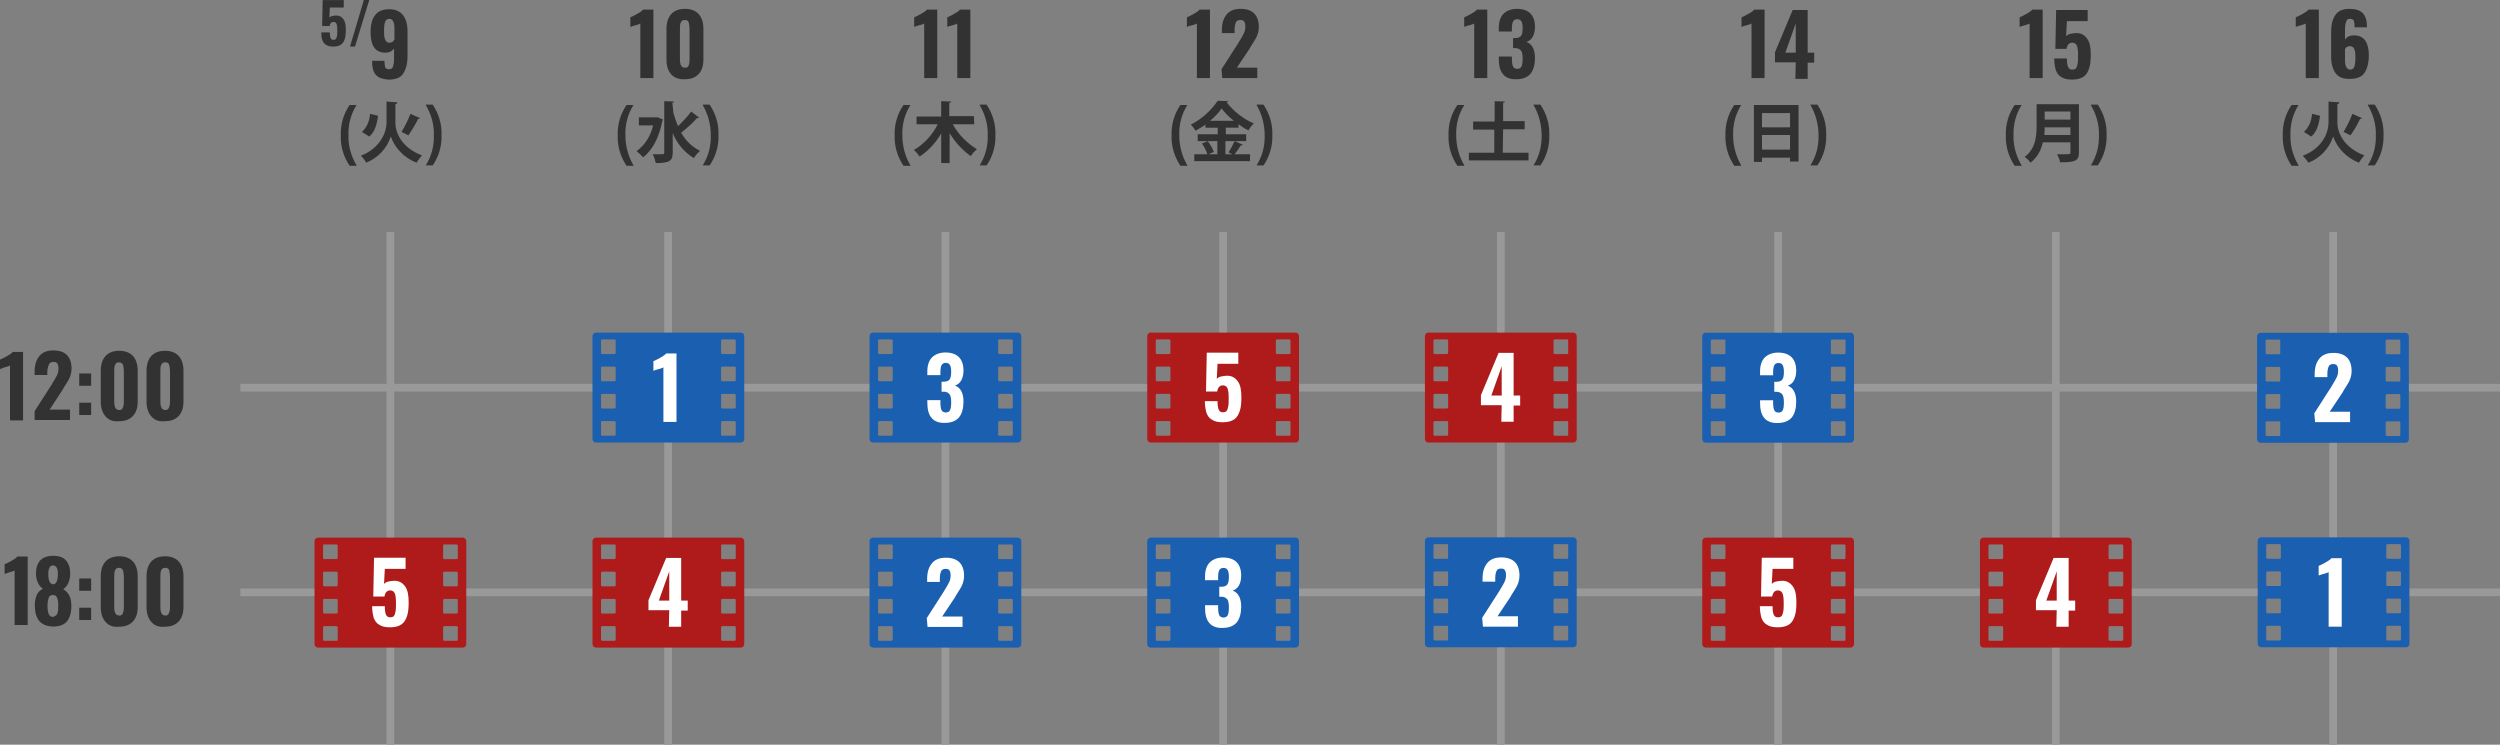 <?xml version="1.0" encoding="UTF-8"?><svg id="_レイヤー_1" xmlns="http://www.w3.org/2000/svg" viewBox="0 0 649.98 193.6"><rect x="0" y="0" width="649.98" height="193.6" fill="#808080" stroke="none"/><defs><style>.cls-1{fill:#fff;}.cls-2{fill:#999;}.cls-3{fill:#323232;}.cls-4{fill:#af1b1b;}.cls-5{fill:#1a5fb0;}</style></defs><rect id="_長方形_28998" class="cls-2" x="100.5" y="60.3" width="2" height="133.3"/><rect id="_長方形_28998-2" class="cls-2" x="172.7" y="60.3" width="2" height="133.3"/><rect id="_長方形_28998-3" class="cls-2" x="244.8" y="60.3" width="2" height="133.3"/><rect id="_長方形_28998-4" class="cls-2" x="317" y="60.3" width="2" height="133.3"/><rect id="_長方形_28998-5" class="cls-2" x="389.2" y="60.3" width="2" height="133.3"/><rect id="_長方形_28998-6" class="cls-2" x="461.3" y="60.3" width="2" height="133.3"/><rect id="_長方形_28998-7" class="cls-2" x="533.5" y="60.3" width="2" height="133.3"/><rect id="_長方形_28998-8" class="cls-2" x="605.6" y="60.3" width="2" height="133.3"/><rect id="_長方形_28999" class="cls-2" x="62.5" y="99.8" width="587.48" height="2"/><rect id="_長方形_28999-2" class="cls-2" x="62.5" y="153" width="587.48" height="2"/><path class="cls-3" d="m94.6,0h1.4l-3.7,12.1h-1.3l3.6-12.1Z"/><path id="_パス_141970" class="cls-3" d="m236.7,43c-1.4-2.4-2.1-5.1-2.1-7.8-.1-2.8.6-5.5,2.1-7.9h-1.8c-1.6,2.3-2.4,5.1-2.3,7.9-.1,2.8.7,5.5,2.3,7.9h1.8v-.1Zm16.5-12.8h-6.4v-3.5c.3,0,.5-.1.5-.3l-2.6-.1v4h-6.4v2h5.5c-1.4,2.8-3.5,5.1-6.2,6.7.6.5,1.1,1.1,1.5,1.7,2.3-1.5,4.2-3.6,5.6-6v7.7h2.2v-7.8c1.4,2.4,3.3,4.4,5.5,6,.4-.7,1-1.3,1.6-1.8-2.6-1.6-4.8-3.8-6.3-6.5h5.6l-.1-2.1Zm1.5-2.9c1.4,2.4,2.2,5.1,2.1,7.8.1,2.8-.6,5.5-2.1,7.9h1.8c1.6-2.3,2.4-5.1,2.3-7.9.1-2.8-.7-5.5-2.3-7.9h-1.8v.1h0Z"/><path id="_パス_141972" class="cls-3" d="m308.7,43c-1.4-2.4-2.1-5.1-2.1-7.8-.1-2.8.6-5.5,2.1-7.9h-1.8c-1.6,2.3-2.4,5.1-2.3,7.9-.1,2.8.7,5.5,2.3,7.9h1.8v-.1Zm15.3-6.3v-1.8h-5.3v-1.7h3.3v-.9c.8.6,1.7,1.2,2.6,1.6.4-.7.8-1.3,1.4-1.8-2.8-1.2-5.2-3.1-7.1-5.5.2,0,.4-.1.4-.3l-2.7-.1c-1.8,2.6-4.2,4.8-7,6.2.5.5.9,1,1.2,1.6.9-.5,1.8-1,2.6-1.6v.8h3.2v1.7h-5.2v1.8h2.6l-1.5.6c.6.9,1.1,1.8,1.4,2.8h-3.4v1.8h14.5v-1.8h-4c.6-.8,1.1-1.5,1.6-2.3.2,0,.4,0,.5-.2l-2.1-.9h3Zm-7.5,3.4h-2.3l1.4-.6c-.4-1-.9-1.9-1.6-2.8h2.5v3.4Zm3.9,0h-1.8v-3.4h2.4c-.5,1-1,2-1.6,2.9l1,.5Zm-5.8-8.7c1.1-.9,2.2-2,3-3.2.9,1.2,2,2.3,3.2,3.2h-6.2Zm12.1-4.1c1.4,2.4,2.1,5.1,2.1,7.8.1,2.8-.6,5.5-2.1,7.9h1.8c1.6-2.3,2.4-5.1,2.3-7.9.1-2.8-.7-5.5-2.3-7.9h-1.8v.1Z"/><path id="_パス_141974" class="cls-3" d="m380.7,43c-1.4-2.4-2.1-5.1-2.1-7.8-.1-2.8.6-5.5,2.1-7.9h-1.8c-1.6,2.3-2.4,5.1-2.3,7.9-.1,2.8.7,5.5,2.3,7.9h1.8v-.1Zm10.1-9.4h5.6v-2.1h-5.6v-4.8c.3,0,.5-.2.5-.3l-2.7-.1v5.3h-5.6v2.1h5.5v6h-6.6v2h15.5v-2h-6.7l.1-6.1h0Zm7.9-6.3c1.4,2.4,2.1,5.1,2.1,7.8.1,2.8-.6,5.5-2.1,7.9h1.8c1.6-2.3,2.4-5.1,2.3-7.9.1-2.8-.7-5.5-2.3-7.9h-1.8v.1Z"/><path id="_パス_141976" class="cls-3" d="m452.7,43c-1.4-2.4-2.1-5.1-2.1-7.8-.1-2.8.6-5.5,2.1-7.9h-1.8c-1.6,2.3-2.4,5.1-2.3,7.9-.1,2.8.7,5.5,2.3,7.9h1.8v-.1Zm3.3-.9h2.1v-1.1h7.3v1h2.2v-14.7h-11.6v14.8Zm9.4-9h-7.3v-3.7h7.3v3.7Zm-7.3,2h7.3v3.8h-7.3v-3.8Zm12.6-7.8c1.4,2.4,2.1,5.1,2.1,7.8.1,2.8-.6,5.5-2.1,7.9h1.8c1.6-2.3,2.4-5.1,2.3-7.9.1-2.8-.7-5.5-2.3-7.9h-1.8v.1Z"/><path id="_パス_141966" class="cls-3" d="m92.7,43c-1.4-2.4-2.2-5.1-2.1-7.8-.1-2.8.6-5.5,2.1-7.9h-1.8c-1.6,2.3-2.4,5.1-2.3,7.9-.1,2.8.7,5.5,2.3,7.9h1.8v-.1Zm7.8-16.6v5.4c0,2.6-1.6,6.7-6.7,8.7.6.5,1,1.1,1.4,1.8,3-1.2,5.4-3.7,6.4-6.8,1.1,3.1,3.6,5.6,6.7,6.8.4-.7.9-1.3,1.4-1.9-5.3-2-6.9-5.9-6.9-8.5v-4.8c.3-.1.5-.2.5-.5l-1.7-.1-1.1-.1Zm6.2,3.2c-.6,1.6-1.4,3.2-2.3,4.7,0,0,1.7.8,1.8.9.9-1.4,1.8-2.8,2.5-4.3.2,0,.4,0,.5-.2l-2.5-1.1Zm-10.7,5.9c1.5-1.2,2-3.3,2.3-5.4l-2.1-.5c-.1,1.8-.8,3.5-2.1,4.7l1.9,1.2Zm14.7-8.2c1.4,2.4,2.2,5.1,2.1,7.8.1,2.8-.6,5.5-2.1,7.9h1.8c1.6-2.3,2.4-5.1,2.3-7.9.1-2.8-.7-5.5-2.3-7.9h-1.8v.1Z"/><path id="_パス_141968" class="cls-3" d="m164.7,43c-1.4-2.4-2.1-5.1-2.1-7.8-.1-2.8.6-5.5,2.1-7.9h-1.8c-1.6,2.3-2.4,5.1-2.3,7.9-.1,2.8.7,5.5,2.3,7.9h1.8v-.1Zm10.1-16.3c.3,0,.4-.1.5-.3l-2.6-.1v13.4c0,.4-.1.4-1.2.4h-1.8c.4.7.6,1.5.8,2.3,3.6,0,4.4-.6,4.4-2.7v-5.1c1.1,2.7,3,5,5.5,6.5.4-.7,1-1.3,1.6-1.9-2.1-1-3.8-2.7-4.9-4.7,1.5-1.2,2.9-2.4,4.1-3.8.2,0,.4,0,.6-.1l-2.1-1.6c-1,1.4-2.2,2.6-3.4,3.8-.5-1.1-.9-2.3-1.2-3.4l-.3-2.7h0Zm-4.1,3.8h-4.6v2.1h3.7c-.6,2.7-2.1,5.1-4.3,6.7.6.5,1.2,1,1.7,1.6,2.4-1.8,4.2-5.2,5-9.5.1-.1.2-.2.2-.3l-1.4-.6h-.3Zm12-3.2c1.4,2.4,2.1,5.1,2.1,7.8.1,2.8-.6,5.5-2.1,7.9h1.8c1.6-2.3,2.4-5.1,2.3-7.9.1-2.8-.7-5.5-2.3-7.9h-1.8v.1Z"/><path id="_パス_141963" class="cls-3" d="m525.6,43c-1.4-2.4-2.2-5.1-2.1-7.8-.1-2.8.6-5.5,2.1-7.9h-1.8c-1.6,2.3-2.4,5.1-2.3,7.9-.1,2.8.7,5.5,2.3,7.9h1.8v-.1Zm3.9-15.9v5.6c0,2.6-.2,5.9-3.1,8.1.6.4,1.1.9,1.5,1.5,1.7-1.3,2.8-3.2,3.2-5.3h7.2v2.6c0,.5-.1.5-1.2.5h-2.3c.4.7.7,1.4.8,2.1,3.8,0,4.9-.3,4.9-2.5v-12.6h-11Zm8.8,4h-6.7v-2.1h6.7v2.1Zm0,2v2h-6.8c.1-.7.1-1.4.1-2h6.7Zm5.3-5.8c1.4,2.4,2.2,5.1,2.1,7.8.1,2.8-.6,5.5-2.1,7.9h1.8c1.6-2.3,2.4-5.1,2.3-7.9.1-2.8-.7-5.5-2.3-7.9h-1.8v.1Z"/><path id="_パス_141966-2" class="cls-3" d="m597.6,43c-1.4-2.4-2.2-5.1-2.1-7.8-.1-2.8.6-5.5,2.1-7.9h-1.8c-1.6,2.3-2.4,5.1-2.3,7.9-.1,2.8.7,5.5,2.3,7.9h1.8v-.1Zm7.8-16.6v5.4c0,2.6-1.5,6.7-6.7,8.7.5.5,1,1.1,1.5,1.8,3-1.2,5.4-3.7,6.4-6.8,1.1,3.1,3.6,5.6,6.7,6.8.4-.7.9-1.3,1.4-1.9-5.3-2-7-5.9-7-8.5v-4.8c.3-.1.5-.2.5-.5l-1.7-.1-1.1-.1Zm6.2,3.2c-.6,1.6-1.4,3.2-2.3,4.7,0,0,1.7.8,1.8.9,1-1.4,1.8-2.8,2.5-4.3.2,0,.4,0,.5-.2l-2.5-1.1Zm-10.7,5.9c1.5-1.2,2-3.3,2.3-5.4l-2.1-.5c-.1,1.8-.8,3.5-2.1,4.7l1.9,1.2Zm14.7-8.2c1.4,2.4,2.2,5.1,2.1,7.8.1,2.8-.6,5.5-2.1,7.9h1.8c1.6-2.3,2.4-5.1,2.3-7.9.1-2.8-.7-5.5-2.3-7.9h-1.8v.1Z"/><g><path class="cls-3" d="m2.6,95c-.1.1-.3.2-.7.3-.3.1-.5.2-.7.2-.6.2-1,.4-1.2.5v-2.5c.5-.2,1.1-.5,1.8-.9.7-.4,1.2-.7,1.5-1.1h2.7v17.8h-3.4v-14.3Z"/><path class="cls-3" d="m9,106.9l4.3-6.7.3-.5c.5-.8.9-1.5,1.2-2.1s.4-1.2.4-1.8-.1-1-.3-1.3-.5-.4-1-.4c-.6,0-1,.2-1.2.7s-.4,1.1-.4,1.9v.8h-3.3v-.9c0-1.7.4-3,1.2-4s2-1.5,3.7-1.5c1.5,0,2.7.4,3.5,1.2s1.2,2,1.2,3.5c0,.9-.2,1.7-.5,2.4-.3.7-.9,1.6-1.6,2.7l-.2.4-3.4,5.2h5.3v2.7h-9.2v-2.3Z"/><path class="cls-3" d="m20.6,97.1h3.1v3.2h-3.1v-3.2Zm0,7.6h3.1v3.2h-3.1v-3.2Z"/><path class="cls-3" d="m27.4,108.2c-.8-.9-1.2-2.2-1.2-3.8v-8c0-1.6.4-2.9,1.2-3.8s2-1.4,3.6-1.4,2.8.5,3.6,1.4,1.2,2.2,1.2,3.8v8c0,1.6-.4,2.8-1.2,3.7s-2,1.4-3.5,1.4c-1.7.2-2.9-.3-3.7-1.3Zm4.8-3.8v-7.8c0-.7-.1-1.2-.2-1.7-.2-.4-.5-.7-1-.7-.6,0-.9.2-1.1.7s-.2,1-.2,1.7v7.8c0,1.5.4,2.2,1.3,2.2.8.1,1.2-.7,1.2-2.2Z"/><path class="cls-3" d="m39.3,108.2c-.8-.9-1.2-2.2-1.2-3.8v-8c0-1.6.4-2.9,1.2-3.8s2-1.4,3.6-1.4,2.8.5,3.6,1.4,1.2,2.2,1.2,3.8v8c0,1.6-.4,2.8-1.2,3.7s-2,1.4-3.5,1.4c-1.7.2-2.9-.3-3.7-1.3Zm4.9-3.8v-7.8c0-.7-.1-1.2-.2-1.7s-.5-.7-1-.7c-.6,0-.9.2-1.1.7-.2.4-.2,1-.2,1.7v7.8c0,1.5.4,2.2,1.3,2.2.7.1,1.2-.7,1.2-2.2Z"/></g><path class="cls-3" d="m3.8,148.3c-.1.1-.3.2-.7.3-.3.1-.5.2-.7.2-.6.2-1,.4-1.2.4v-2.5c.5-.2,1.1-.5,1.8-.9s1.2-.7,1.5-1.1h2.7v17.8h-3.4v-14.2Z"/><path class="cls-3" d="m9.05,157.3c0-1,.2-1.9.5-2.6s.9-1.3,1.6-1.6c-.5-.4-1-.9-1.3-1.6s-.5-1.5-.5-2.4c0-1.5.4-2.6,1.1-3.4.8-.8,1.9-1.2,3.4-1.2s2.6.4,3.3,1.2c.7.8,1.1,1.9,1.1,3.4,0,1-.2,1.8-.5,2.5s-.8,1.2-1.3,1.6c.7.4,1.2.9,1.6,1.7s.5,1.7.5,2.7c0,1.7-.4,3-1.1,3.9s-2,1.4-3.6,1.4c-3.3-.1-4.8-1.9-4.8-5.6Zm5.9,2.1c.2-.5.2-1.3.2-2.1s-.1-1.4-.3-1.9c-.2-.5-.6-.7-1.1-.7-.6,0-1,.3-1.1.8-.2.5-.3,1.2-.3,2.1,0,.8.1,1.5.3,2,.2.5.6.8,1.1.8.6-.2,1-.4,1.2-1Zm.1-10.3c0-.6-.1-1.2-.3-1.5s-.5-.6-.9-.6-.8.2-1,.6-.3.9-.3,1.5c0,1.8.4,2.8,1.3,2.8.8,0,1.2-1,1.2-2.8Z"/><path class="cls-3" d="m27.4,161.63c-.8-.9-1.2-2.2-1.2-3.8v-8c0-1.6.4-2.9,1.2-3.8s2-1.4,3.6-1.4,2.8.5,3.6,1.4,1.2,2.2,1.2,3.8v8c0,1.6-.4,2.8-1.2,3.7s-2,1.4-3.5,1.4c-1.7.2-2.9-.3-3.7-1.3Zm4.8-3.8v-7.8c0-.7-.1-1.2-.2-1.7-.2-.4-.5-.7-1-.7-.6,0-.9.2-1.1.7s-.2,1-.2,1.7v7.8c0,1.5.4,2.2,1.3,2.2.8.1,1.2-.7,1.2-2.2Z"/><path class="cls-3" d="m39.3,161.63c-.8-.9-1.2-2.2-1.2-3.8v-8c0-1.6.4-2.9,1.2-3.8s2-1.4,3.6-1.4,2.8.5,3.6,1.4,1.2,2.2,1.2,3.8v8c0,1.6-.4,2.8-1.2,3.7s-2,1.4-3.5,1.4c-1.7.2-2.9-.3-3.7-1.3Zm4.9-3.8v-7.8c0-.7-.1-1.2-.2-1.7s-.5-.7-1-.7c-.6,0-.9.2-1.1.7-.2.4-.2,1-.2,1.7v7.8c0,1.5.4,2.2,1.3,2.2.7.1,1.2-.7,1.2-2.2Z"/><path class="cls-3" d="m20.6,150.4h3.1v3.2h-3.1v-3.2Zm0,7.6h3.1v3.2h-3.1v-3.2Z"/><path class="cls-3" d="m84.75,11.63c-.47-.27-.74-.67-.94-1.2s-.27-1.2-.27-2.01h2.21c0,.67.07,1.2.2,1.47.13.33.4.47.74.47.27,0,.53-.07.67-.27s.2-.47.27-.8.07-.8.07-1.47c0-.74-.07-1.27-.2-1.6-.13-.33-.4-.53-.8-.53-.53,0-.87.33-1,1.07h-1.94l.13-6.75h5.48v1.94h-3.61l-.13,2.61c.13-.13.4-.33.74-.4s.67-.13,1.07-.13c.8,0,1.4.33,1.87,1s.6,1.6.6,2.74c0,.94-.07,1.74-.27,2.34s-.47,1.14-.94,1.47-1.14.53-2.01.53-1.47-.13-1.94-.47Z"/><path class="cls-3" d="m97.75,19.5c-.7-.8-1-1.9-1-3.4v-.3h3.2c0,.8.1,1.4.2,1.7s.5.5,1,.5c.4,0,.6-.1.8-.3.2-.2.3-.6.4-1.1s.1-1.2.1-2.2v-1.8c-.2.3-.5.6-.9.8s-.9.3-1.4.3c-1.3,0-2.3-.5-2.9-1.4s-.9-2.2-.9-3.9c0-4,1.6-6,4.8-6,1.6,0,2.8.5,3.6,1.5.8,1,1.2,2.4,1.2,4.2v6.5c0,1.9-.4,3.4-1.1,4.5s-2,1.6-3.8,1.6c-1.4-.1-2.6-.4-3.3-1.2Zm4.8-9.2v-2.9c0-.8-.1-1.4-.3-1.8-.2-.4-.5-.7-1-.7s-.9.2-1.1.7-.3,1.3-.3,2.3c0,.8,0,1.4.1,1.8s.2.7.4,1c.2.2.5.4.9.4.6,0,1-.3,1.3-.8Z"/><g><path class="cls-3" d="m166.48,6.1c-.1.1-.4.2-.7.3-.3.1-.5.2-.7.2-.6.2-1,.3-1.2.4v-2.5c.5-.2,1.1-.5,1.8-.9s1.2-.7,1.5-1.1h2.7v17.8h-3.4V6.1h0Z"/><path class="cls-3" d="m174.48,19.3c-.8-.9-1.2-2.2-1.2-3.8V7.5c0-1.6.4-2.9,1.2-3.8s2-1.4,3.6-1.4,2.8.5,3.6,1.4,1.2,2.2,1.2,3.8v8c0,1.6-.4,2.8-1.2,3.7s-2,1.4-3.5,1.4c-1.7.1-2.9-.4-3.7-1.3Zm4.8-3.8v-7.9c0-.7-.1-1.2-.2-1.7s-.5-.7-1-.7c-.6,0-.9.2-1.1.7-.2.4-.2,1-.2,1.7v7.8c0,1.5.4,2.2,1.3,2.2.8.1,1.2-.6,1.2-2.1Z"/></g><g><path class="cls-3" d="m240.28,6.1c-.1.1-.3.2-.7.3-.3.1-.5.2-.7.2-.7.2-1,.3-1.2.4v-2.5c.5-.2,1.1-.5,1.8-.9s1.2-.7,1.5-1.1h2.7v17.8h-3.4V6.1h0Z"/><path class="cls-3" d="m248.88,6.1c-.1.1-.3.2-.7.3-.3.1-.5.2-.7.2-.7.2-1,.3-1.2.4v-2.5c.5-.2,1.1-.5,1.8-.9s1.2-.7,1.5-1.1h2.7v17.8h-3.4V6.1h0Z"/></g><g><path class="cls-3" d="m311.18,6.1c-.1.1-.3.2-.7.3-.3.1-.5.2-.7.2-.7.2-1,.3-1.2.4v-2.5c.5-.2,1.1-.5,1.8-.9s1.2-.7,1.5-1.1h2.7v17.8h-3.4V6.1h0Z"/><path class="cls-3" d="m317.58,18l4.3-6.7.3-.5c.5-.8.9-1.5,1.2-2.1s.4-1.2.4-1.8-.1-1-.3-1.3-.5-.4-1-.4c-.6,0-1,.2-1.2.7s-.3,1.1-.3,1.9v.8h-3.3v-.8c0-1.7.4-3,1.2-4s2-1.5,3.7-1.5c1.5,0,2.7.4,3.5,1.2s1.2,2,1.2,3.5c0,.9-.2,1.7-.5,2.4s-.9,1.6-1.6,2.7l-.2.4-3.4,5.1h5.3v2.7h-9.1l-.2-2.3h0Z"/></g><g><path class="cls-3" d="m383.28,6.1c-.1.1-.3.2-.7.3-.3.1-.5.2-.7.2-.7.2-1,.3-1.2.4v-2.5c.5-.2,1.1-.5,1.8-.9s1.2-.7,1.5-1.1h2.7v17.8h-3.4V6.1h0Z"/><path class="cls-3" d="m390.78,19.3c-.8-.9-1.1-2.3-1.1-4v-.6h3.4v.6c0,.9.1,1.6.3,2s.6.6,1.1.6.9-.2,1.1-.6.3-1.1.3-2-.1-1.7-.4-2.1-.8-.7-1.5-.7h-.6v-2.6h.5c.8,0,1.3-.2,1.6-.6.3-.4.4-1.1.4-2,0-.8-.1-1.3-.3-1.7-.2-.4-.6-.6-1.1-.6s-.9.2-1.1.6c-.2.4-.3,1-.3,1.8v.8h-3.4v-1c0-1.5.4-2.8,1.2-3.6s2-1.3,3.5-1.3,2.7.4,3.5,1.2c.8.8,1.2,2,1.2,3.5,0,1-.2,1.9-.6,2.6s-1,1.1-1.6,1.3c1.5.6,2.2,2,2.2,4.2,0,1.7-.4,3.1-1.1,4s-2,1.5-3.6,1.5c-1.6.1-2.9-.4-3.6-1.3Z"/></g><g><path class="cls-3" d="m455.38,6.1c-.1.1-.3.2-.7.3-.3.1-.5.2-.7.2-.7.2-1,.3-1.2.4v-2.5c.5-.2,1.1-.5,1.8-.9s1.2-.7,1.5-1.1h2.7v17.8h-3.4V6.1h0Z"/><path class="cls-3" d="m466.88,16.2h-5.4v-2.6l4.6-11h3.9v11.1h1.7v2.6h-1.7v4.2h-3.2l.1-4.3h0Zm0-2.6v-7.5l-2.7,7.6h2.7v-.1Z"/></g><g><path class="cls-3" d="m527.68,6.1c-.1.1-.3.2-.7.3-.3.1-.5.2-.7.2-.7.2-1,.3-1.2.4v-2.5c.5-.2,1.1-.5,1.8-.9s1.2-.7,1.5-1.1h2.7v17.8h-3.4V6.1h0Z"/><path class="cls-3" d="m535.88,20c-.7-.4-1.1-1-1.4-1.8-.2-.8-.4-1.8-.4-3h3.3c0,1,.1,1.8.3,2.2.2.5.6.7,1.1.7.4,0,.8-.1,1-.4s.3-.7.4-1.2c.1-.5.1-1.2.1-2.2,0-1.1-.1-1.9-.3-2.4s-.6-.8-1.2-.8c-.8,0-1.3.5-1.5,1.6h-2.9l.2-10.1h8.2v2.9h-5.4l-.2,3.9c.2-.2.6-.5,1.1-.6s1-.2,1.6-.2c1.2,0,2.1.5,2.8,1.5s.9,2.4.9,4.1c0,1.4-.1,2.6-.4,3.5s-.7,1.7-1.4,2.2-1.7.8-3,.8-2.2-.2-2.9-.7Z"/></g><g><path class="cls-3" d="m599.48,6.1c-.1.1-.3.2-.7.3-.3.1-.5.2-.7.2-.7.2-1,.3-1.2.4v-2.5c.5-.2,1.1-.5,1.8-.9s1.2-.7,1.5-1.1h2.7v17.8h-3.4V6.1h0Z"/><path class="cls-3" d="m607.28,19.1c-.8-1.1-1.2-2.5-1.2-4.3v-6.4c0-1.9.3-3.4,1.1-4.5.7-1.1,2-1.6,3.7-1.6,1.6,0,2.7.4,3.4,1.1s1.1,1.9,1.1,3.4v.3h-3.2c0-.8-.1-1.4-.2-1.7s-.5-.5-1-.5c-.4,0-.7.1-.8.3s-.3.6-.4,1.1c-.1.5-.1,1.2-.1,2.2v1.8c.2-.3.5-.6.9-.8s.9-.3,1.5-.3c1.3,0,2.3.5,2.9,1.4.6.9.9,2.2.9,3.7,0,2-.4,3.5-1.1,4.6s-2,1.6-3.7,1.6c-1.8.1-3-.4-3.8-1.4Zm4.8-1.7c.2-.5.3-1.3.3-2.3,0-.7,0-1.3-.1-1.7s-.2-.8-.4-1-.5-.4-.9-.4c-.3,0-.6.1-.8.2s-.4.4-.5.6v2.8c0,1.7.5,2.5,1.4,2.5.4,0,.8-.2,1-.7Z"/></g><path class="cls-5" d="m192.59,86.47h-37.64c-.5,0-.91.41-.91.91v26.77c0,.5.41.91.91.91h37.64c.5,0,.91-.41.91-.91v-26.77c0-.5-.41-.91-.91-.91Zm-32.52,26.52c0,.17-.14.3-.3.3h-3.21c-.17,0-.3-.14-.3-.3v-3.21c0-.17.14-.3.3-.3h3.21c.17,0,.3.14.3.3v3.21Zm0-7.08c0,.17-.14.3-.3.3h-3.21c-.17,0-.3-.14-.3-.3v-3.21c0-.17.14-.3.3-.3h3.21c.17,0,.3.14.3.3v3.21Zm0-7.08c0,.17-.14.3-.3.3h-3.21c-.17,0-.3-.14-.3-.3v-3.21c0-.17.14-.3.3-.3h3.21c.17,0,.3.14.3.3v3.21Zm0-7.08c0,.17-.14.3-.3.3h-3.21c-.17,0-.3-.14-.3-.3v-3.21c0-.17.14-.3.3-.3h3.21c.17,0,.3.14.3.3v3.21Zm31.22,21.24c0,.17-.14.3-.3.3h-3.21c-.17,0-.3-.14-.3-.3v-3.21c0-.17.14-.3.3-.3h3.21c.17,0,.3.14.3.3v3.21Zm0-7.08c0,.17-.14.3-.3.3h-3.21c-.17,0-.3-.14-.3-.3v-3.21c0-.17.14-.3.3-.3h3.21c.17,0,.3.14.3.3v3.21Zm0-7.08c0,.17-.14.3-.3.3h-3.21c-.17,0-.3-.14-.3-.3v-3.21c0-.17.14-.3.3-.3h3.21c.17,0,.3.14.3.3v3.21Zm0-7.08c0,.17-.14.3-.3.3h-3.21c-.17,0-.3-.14-.3-.3v-3.21c0-.17.14-.3.3-.3h3.21c.17,0,.3.14.3.3v3.21Z"/><path class="cls-1" d="m172.48,95.5c-.1.1-.4.2-.7.3-.3.1-.5.2-.7.2-.6.2-1,.3-1.2.4v-2.5c.5-.2,1.1-.5,1.8-.9s1.2-.7,1.5-1.1h2.7v17.8h-3.4v-14.2h0Z"/><path class="cls-4" d="m192.59,139.78h-37.64c-.5,0-.91.41-.91.91v26.77c0,.5.41.91.91.91h37.64c.5,0,.91-.41.91-.91v-26.77c0-.5-.41-.91-.91-.91Zm-32.52,26.52c0,.17-.14.3-.3.3h-3.21c-.17,0-.3-.14-.3-.3v-3.21c0-.17.14-.3.3-.3h3.21c.17,0,.3.14.3.3v3.21Zm0-7.08c0,.17-.14.3-.3.3h-3.21c-.17,0-.3-.14-.3-.3v-3.21c0-.17.14-.3.3-.3h3.21c.17,0,.3.14.3.3v3.21Zm0-7.08c0,.17-.14.3-.3.3h-3.21c-.17,0-.3-.14-.3-.3v-3.21c0-.17.14-.3.3-.3h3.21c.17,0,.3.14.3.3v3.21Zm0-7.08c0,.17-.14.3-.3.3h-3.21c-.17,0-.3-.14-.3-.3v-3.21c0-.17.14-.3.3-.3h3.21c.17,0,.3.14.3.3v3.21Zm31.22,21.24c0,.17-.14.3-.3.3h-3.21c-.17,0-.3-.14-.3-.3v-3.21c0-.17.14-.3.3-.3h3.21c.17,0,.3.14.3.3v3.21Zm0-7.08c0,.17-.14.3-.3.3h-3.21c-.17,0-.3-.14-.3-.3v-3.21c0-.17.14-.3.3-.3h3.21c.17,0,.3.14.3.3v3.21Zm0-7.08c0,.17-.14.3-.3.3h-3.21c-.17,0-.3-.14-.3-.3v-3.21c0-.17.14-.3.3-.3h3.21c.17,0,.3.14.3.3v3.21Zm0-7.08c0,.17-.14.3-.3.3h-3.21c-.17,0-.3-.14-.3-.3v-3.21c0-.17.14-.3.3-.3h3.21c.17,0,.3.14.3.3v3.21Z"/><path class="cls-1" d="m174,158.65h-5.4v-2.6l4.6-11h3.9v11.1h1.7v2.6h-1.7v4.2h-3.2l.1-4.3h0Zm0-2.6v-7.5l-2.7,7.6h2.7v-.1Z"/><path class="cls-4" d="m120.32,139.78h-37.64c-.5,0-.91.41-.91.91v26.77c0,.5.41.91.91.91h37.64c.5,0,.91-.41.91-.91v-26.77c0-.5-.41-.91-.91-.91Zm-32.52,26.52c0,.17-.14.3-.3.3h-3.21c-.17,0-.3-.14-.3-.3v-3.21c0-.17.14-.3.3-.3h3.21c.17,0,.3.14.3.3v3.21Zm0-7.08c0,.17-.14.3-.3.3h-3.21c-.17,0-.3-.14-.3-.3v-3.21c0-.17.14-.3.3-.3h3.21c.17,0,.3.14.3.3v3.21Zm0-7.08c0,.17-.14.3-.3.3h-3.21c-.17,0-.3-.14-.3-.3v-3.21c0-.17.14-.3.3-.3h3.21c.17,0,.3.14.3.3v3.21Zm0-7.08c0,.17-.14.3-.3.3h-3.21c-.17,0-.3-.14-.3-.3v-3.21c0-.17.14-.3.3-.3h3.21c.17,0,.3.14.3.3v3.21Zm31.22,21.24c0,.17-.14.3-.3.3h-3.21c-.17,0-.3-.14-.3-.3v-3.21c0-.17.14-.3.3-.3h3.21c.17,0,.3.14.3.3v3.21Zm0-7.08c0,.17-.14.3-.3.3h-3.21c-.17,0-.3-.14-.3-.3v-3.21c0-.17.14-.3.3-.3h3.21c.17,0,.3.14.3.3v3.21Zm0-7.08c0,.17-.14.3-.3.3h-3.21c-.17,0-.3-.14-.3-.3v-3.21c0-.17.14-.3.3-.3h3.21c.17,0,.3.14.3.3v3.21Zm0-7.08c0,.17-.14.3-.3.3h-3.21c-.17,0-.3-.14-.3-.3v-3.21c0-.17.14-.3.3-.3h3.21c.17,0,.3.14.3.3v3.21Z"/><path class="cls-1" d="m98.55,162.4c-.7-.4-1.1-1-1.4-1.8-.2-.8-.4-1.8-.4-3h3.3c0,1,.1,1.8.3,2.2.2.5.6.7,1.1.7.4,0,.8-.1,1-.4s.3-.7.4-1.2c.1-.5.1-1.2.1-2.2,0-1.1-.1-1.9-.3-2.4s-.6-.8-1.2-.8c-.8,0-1.3.5-1.5,1.6h-2.9l.2-10.1h8.2v2.9h-5.4l-.2,3.9c.2-.2.6-.5,1.1-.6s1-.2,1.6-.2c1.2,0,2.1.5,2.8,1.5s.9,2.4.9,4.1c0,1.4-.1,2.6-.4,3.5s-.7,1.7-1.4,2.2-1.7.8-3,.8-2.2-.2-2.9-.7Z"/><path class="cls-4" d="m409.02,86.47h-37.64c-.5,0-.91.41-.91.91v26.77c0,.5.41.91.91.91h37.64c.5,0,.91-.41.91-.91v-26.77c0-.5-.41-.91-.91-.91Zm-32.52,26.52c0,.17-.14.3-.3.3h-3.21c-.17,0-.3-.14-.3-.3v-3.21c0-.17.14-.3.3-.3h3.21c.17,0,.3.14.3.3v3.21Zm0-7.08c0,.17-.14.3-.3.3h-3.21c-.17,0-.3-.14-.3-.3v-3.21c0-.17.14-.3.3-.3h3.21c.17,0,.3.14.3.3v3.21Zm0-7.08c0,.17-.14.3-.3.3h-3.21c-.17,0-.3-.14-.3-.3v-3.21c0-.17.14-.3.3-.3h3.21c.17,0,.3.14.3.3v3.21Zm0-7.08c0,.17-.14.3-.3.3h-3.21c-.17,0-.3-.14-.3-.3v-3.21c0-.17.14-.3.3-.3h3.21c.17,0,.3.14.3.3v3.21Zm31.22,21.24c0,.17-.14.3-.3.3h-3.21c-.17,0-.3-.14-.3-.3v-3.21c0-.17.14-.3.3-.3h3.21c.17,0,.3.14.3.3v3.21Zm0-7.08c0,.17-.14.3-.3.3h-3.21c-.17,0-.3-.14-.3-.3v-3.21c0-.17.14-.3.3-.3h3.21c.17,0,.3.14.3.3v3.21Zm0-7.08c0,.17-.14.3-.3.3h-3.21c-.17,0-.3-.14-.3-.3v-3.21c0-.17.14-.3.3-.3h3.21c.17,0,.3.14.3.3v3.21Zm0-7.08c0,.17-.14.3-.3.3h-3.21c-.17,0-.3-.14-.3-.3v-3.21c0-.17.14-.3.3-.3h3.21c.17,0,.3.14.3.3v3.21Z"/><path class="cls-1" d="m390.43,105.34h-5.4v-2.6l4.6-11h3.9v11.1h1.7v2.6h-1.7v4.2h-3.2l.1-4.3h0Zm0-2.6v-7.5l-2.7,7.6h2.7v-.1Z"/><path class="cls-4" d="m336.82,86.47h-37.64c-.5,0-.91.41-.91.91v26.77c0,.5.41.91.91.91h37.64c.5,0,.91-.41.91-.91v-26.77c0-.5-.41-.91-.91-.91Zm-32.52,26.52c0,.17-.14.3-.3.3h-3.21c-.17,0-.3-.14-.3-.3v-3.21c0-.17.14-.3.3-.3h3.21c.17,0,.3.14.3.3v3.21Zm0-7.08c0,.17-.14.3-.3.3h-3.21c-.17,0-.3-.14-.3-.3v-3.21c0-.17.14-.3.3-.3h3.21c.17,0,.3.14.3.3v3.21Zm0-7.08c0,.17-.14.3-.3.3h-3.21c-.17,0-.3-.14-.3-.3v-3.21c0-.17.14-.3.3-.3h3.21c.17,0,.3.14.3.3v3.21Zm0-7.08c0,.17-.14.3-.3.3h-3.21c-.17,0-.3-.14-.3-.3v-3.21c0-.17.14-.3.3-.3h3.21c.17,0,.3.14.3.3v3.21Zm31.22,21.24c0,.17-.14.3-.3.3h-3.21c-.17,0-.3-.14-.3-.3v-3.21c0-.17.14-.3.3-.3h3.21c.17,0,.3.14.3.3v3.21Zm0-7.08c0,.17-.14.3-.3.3h-3.21c-.17,0-.3-.14-.3-.3v-3.21c0-.17.14-.3.3-.3h3.21c.17,0,.3.14.3.3v3.21Zm0-7.08c0,.17-.14.3-.3.3h-3.21c-.17,0-.3-.14-.3-.3v-3.21c0-.17.14-.3.3-.3h3.21c.17,0,.3.14.3.3v3.21Zm0-7.08c0,.17-.14.3-.3.3h-3.21c-.17,0-.3-.14-.3-.3v-3.21c0-.17.14-.3.3-.3h3.21c.17,0,.3.14.3.3v3.21Z"/><path class="cls-1" d="m315.05,109.09c-.7-.4-1.1-1-1.4-1.8-.2-.8-.4-1.8-.4-3h3.3c0,1,.1,1.8.3,2.2.2.5.6.7,1.1.7.4,0,.8-.1,1-.4s.3-.7.4-1.2c.1-.5.1-1.2.1-2.2,0-1.1-.1-1.9-.3-2.4s-.6-.8-1.2-.8c-.8,0-1.3.5-1.5,1.6h-2.9l.2-10.1h8.2v2.9h-5.4l-.2,3.9c.2-.2.6-.5,1.1-.6s1-.2,1.6-.2c1.2,0,2.1.5,2.8,1.5s.9,2.4.9,4.1c0,1.4-.1,2.6-.4,3.5s-.7,1.7-1.4,2.2-1.7.8-3,.8-2.2-.2-2.9-.7Z"/><path class="cls-4" d="m553.32,139.78h-37.64c-.5,0-.91.41-.91.91v26.77c0,.5.41.91.91.91h37.64c.5,0,.91-.41.91-.91v-26.77c0-.5-.41-.91-.91-.91Zm-32.52,26.52c0,.17-.14.3-.3.3h-3.21c-.17,0-.3-.14-.3-.3v-3.21c0-.17.14-.3.3-.3h3.21c.17,0,.3.14.3.3v3.21Zm0-7.08c0,.17-.14.3-.3.3h-3.21c-.17,0-.3-.14-.3-.3v-3.21c0-.17.14-.3.3-.3h3.21c.17,0,.3.14.3.3v3.21Zm0-7.08c0,.17-.14.3-.3.3h-3.21c-.17,0-.3-.14-.3-.3v-3.21c0-.17.14-.3.3-.3h3.21c.17,0,.3.14.3.3v3.21Zm0-7.08c0,.17-.14.3-.3.3h-3.21c-.17,0-.3-.14-.3-.3v-3.21c0-.17.14-.3.3-.3h3.21c.17,0,.3.14.3.3v3.21Zm31.22,21.24c0,.17-.14.3-.3.3h-3.21c-.17,0-.3-.14-.3-.3v-3.21c0-.17.14-.3.3-.3h3.21c.17,0,.3.14.3.3v3.21Zm0-7.08c0,.17-.14.3-.3.3h-3.21c-.17,0-.3-.14-.3-.3v-3.21c0-.17.14-.3.3-.3h3.21c.17,0,.3.14.3.3v3.21Zm0-7.08c0,.17-.14.3-.3.3h-3.21c-.17,0-.3-.14-.3-.3v-3.21c0-.17.14-.3.3-.3h3.21c.17,0,.3.14.3.3v3.21Zm0-7.08c0,.17-.14.3-.3.3h-3.21c-.17,0-.3-.14-.3-.3v-3.21c0-.17.14-.3.3-.3h3.21c.17,0,.3.14.3.3v3.21Z"/><path class="cls-1" d="m534.73,158.65h-5.4v-2.6l4.6-11h3.9v11.1h1.7v2.6h-1.7v4.2h-3.2l.1-4.3h0Zm0-2.6v-7.5l-2.7,7.6h2.7v-.1Z"/><path class="cls-4" d="m481.12,139.78h-37.64c-.5,0-.91.41-.91.91v26.77c0,.5.41.91.91.91h37.64c.5,0,.91-.41.91-.91v-26.77c0-.5-.41-.91-.91-.91Zm-32.52,26.52c0,.17-.14.3-.3.3h-3.21c-.17,0-.3-.14-.3-.3v-3.21c0-.17.14-.3.3-.3h3.21c.17,0,.3.14.3.3v3.21Zm0-7.08c0,.17-.14.3-.3.3h-3.21c-.17,0-.3-.14-.3-.3v-3.21c0-.17.14-.3.3-.3h3.21c.17,0,.3.14.3.3v3.21Zm0-7.08c0,.17-.14.3-.3.3h-3.21c-.17,0-.3-.14-.3-.3v-3.21c0-.17.14-.3.3-.3h3.21c.17,0,.3.14.3.3v3.21Zm0-7.08c0,.17-.14.3-.3.3h-3.21c-.17,0-.3-.14-.3-.3v-3.21c0-.17.14-.3.3-.3h3.21c.17,0,.3.14.3.3v3.21Zm31.22,21.24c0,.17-.14.3-.3.3h-3.21c-.17,0-.3-.14-.3-.3v-3.21c0-.17.14-.3.3-.3h3.21c.17,0,.3.14.3.3v3.21Zm0-7.08c0,.17-.14.3-.3.3h-3.21c-.17,0-.3-.14-.3-.3v-3.21c0-.17.14-.3.3-.3h3.21c.17,0,.3.14.3.3v3.21Zm0-7.08c0,.17-.14.3-.3.3h-3.21c-.17,0-.3-.14-.3-.3v-3.21c0-.17.14-.3.3-.3h3.21c.17,0,.3.14.3.3v3.21Zm0-7.08c0,.17-.14.3-.3.3h-3.21c-.17,0-.3-.14-.3-.3v-3.21c0-.17.14-.3.3-.3h3.21c.17,0,.3.14.3.3v3.21Z"/><path class="cls-1" d="m459.35,162.4c-.7-.4-1.1-1-1.4-1.8-.2-.8-.4-1.8-.4-3h3.3c0,1,.1,1.8.3,2.2.2.5.6.7,1.1.7.4,0,.8-.1,1-.4s.3-.7.4-1.2c.1-.5.1-1.2.1-2.2,0-1.1-.1-1.9-.3-2.4s-.6-.8-1.2-.8c-.8,0-1.3.5-1.5,1.6h-2.9l.2-10.1h8.2v2.9h-5.4l-.2,3.9c.2-.2.6-.5,1.1-.6s1-.2,1.6-.2c1.2,0,2.1.5,2.8,1.5s.9,2.4.9,4.1c0,1.4-.1,2.6-.4,3.5s-.7,1.7-1.4,2.2-1.7.8-3,.8-2.2-.2-2.9-.7Z"/><path class="cls-5" d="m264.62,86.47h-37.64c-.5,0-.91.41-.91.91v26.77c0,.5.41.91.91.91h37.64c.5,0,.91-.41.91-.91v-26.77c0-.5-.41-.91-.91-.91Zm-32.52,26.52c0,.17-.14.3-.3.3h-3.21c-.17,0-.3-.14-.3-.3v-3.21c0-.17.14-.3.3-.3h3.21c.17,0,.3.14.3.3v3.21Zm0-7.08c0,.17-.14.3-.3.3h-3.21c-.17,0-.3-.14-.3-.3v-3.21c0-.17.14-.3.3-.3h3.21c.17,0,.3.14.3.3v3.21Zm0-7.08c0,.17-.14.3-.3.3h-3.21c-.17,0-.3-.14-.3-.3v-3.21c0-.17.14-.3.3-.3h3.21c.17,0,.3.14.3.3v3.21Zm0-7.08c0,.17-.14.3-.3.3h-3.21c-.17,0-.3-.14-.3-.3v-3.21c0-.17.14-.3.3-.3h3.21c.17,0,.3.14.3.3v3.21Zm31.22,21.24c0,.17-.14.3-.3.3h-3.21c-.17,0-.3-.14-.3-.3v-3.21c0-.17.14-.3.3-.3h3.21c.17,0,.3.14.3.3v3.21Zm0-7.08c0,.17-.14.3-.3.3h-3.21c-.17,0-.3-.14-.3-.3v-3.21c0-.17.14-.3.3-.3h3.21c.17,0,.3.14.3.3v3.21Zm0-7.08c0,.17-.14.3-.3.3h-3.21c-.17,0-.3-.14-.3-.3v-3.21c0-.17.14-.3.3-.3h3.21c.17,0,.3.14.3.3v3.21Zm0-7.08c0,.17-.14.3-.3.3h-3.21c-.17,0-.3-.14-.3-.3v-3.21c0-.17.14-.3.3-.3h3.21c.17,0,.3.14.3.3v3.21Z"/><path class="cls-1" d="m242.2,108.64c-.8-.9-1.1-2.3-1.1-4v-.6h3.4v.6c0,.9.1,1.6.3,2s.6.6,1.1.6.9-.2,1.1-.6.3-1.1.3-2-.1-1.7-.4-2.1-.8-.7-1.5-.7h-.6v-2.6h.5c.8,0,1.3-.2,1.6-.6.3-.4.4-1.1.4-2,0-.8-.1-1.3-.3-1.7-.2-.4-.6-.6-1.1-.6s-.9.2-1.1.6c-.2.4-.3,1-.3,1.8v.8h-3.4v-1c0-1.5.4-2.8,1.2-3.6s2-1.3,3.5-1.3,2.7.4,3.5,1.2c.8.8,1.2,2,1.2,3.5,0,1-.2,1.9-.6,2.6s-1,1.1-1.6,1.3c1.5.6,2.2,2,2.2,4.2,0,1.7-.4,3.1-1.1,4s-2,1.5-3.6,1.5c-1.6.1-2.9-.4-3.6-1.3Z"/><path class="cls-5" d="m336.82,139.78h-37.64c-.5,0-.91.41-.91.91v26.77c0,.5.41.91.91.91h37.64c.5,0,.91-.41.91-.91v-26.77c0-.5-.41-.91-.91-.91Zm-32.52,26.52c0,.17-.14.3-.3.3h-3.21c-.17,0-.3-.14-.3-.3v-3.21c0-.17.14-.3.3-.3h3.21c.17,0,.3.14.3.3v3.21Zm0-7.08c0,.17-.14.3-.3.3h-3.21c-.17,0-.3-.14-.3-.3v-3.21c0-.17.14-.3.3-.3h3.21c.17,0,.3.14.3.3v3.21Zm0-7.08c0,.17-.14.3-.3.3h-3.21c-.17,0-.3-.14-.3-.3v-3.21c0-.17.14-.3.3-.3h3.21c.17,0,.3.14.3.3v3.21Zm0-7.08c0,.17-.14.3-.3.3h-3.21c-.17,0-.3-.14-.3-.3v-3.21c0-.17.14-.3.3-.3h3.21c.17,0,.3.14.3.3v3.21Zm31.22,21.24c0,.17-.14.3-.3.3h-3.21c-.17,0-.3-.14-.3-.3v-3.21c0-.17.14-.3.3-.3h3.21c.17,0,.3.14.3.3v3.21Zm0-7.08c0,.17-.14.3-.3.3h-3.21c-.17,0-.3-.14-.3-.3v-3.21c0-.17.14-.3.3-.3h3.21c.17,0,.3.14.3.3v3.21Zm0-7.08c0,.17-.14.3-.3.3h-3.21c-.17,0-.3-.14-.3-.3v-3.21c0-.17.14-.3.3-.3h3.21c.17,0,.3.14.3.3v3.21Zm0-7.08c0,.17-.14.3-.3.3h-3.21c-.17,0-.3-.14-.3-.3v-3.21c0-.17.14-.3.3-.3h3.21c.17,0,.3.14.3.3v3.21Z"/><path class="cls-1" d="m314.4,161.95c-.8-.9-1.1-2.3-1.1-4v-.6h3.4v.6c0,.9.1,1.6.3,2s.6.6,1.1.6.9-.2,1.1-.6.3-1.1.3-2-.1-1.7-.4-2.1-.8-.7-1.5-.7h-.6v-2.6h.5c.8,0,1.3-.2,1.6-.6.3-.4.4-1.1.4-2,0-.8-.1-1.3-.3-1.7-.2-.4-.6-.6-1.1-.6s-.9.2-1.1.6c-.2.4-.3,1-.3,1.8v.8h-3.4v-1c0-1.5.4-2.8,1.2-3.6s2-1.3,3.5-1.3,2.7.4,3.5,1.2c.8.8,1.2,2,1.2,3.5,0,1-.2,1.9-.6,2.6s-1,1.1-1.6,1.3c1.5.6,2.2,2,2.2,4.2,0,1.7-.4,3.1-1.1,4s-2,1.5-3.6,1.5c-1.6.1-2.9-.4-3.6-1.3Z"/><path class="cls-5" d="m264.62,139.78h-37.64c-.5,0-.91.41-.91.91v26.77c0,.5.41.91.91.91h37.64c.5,0,.91-.41.91-.91v-26.77c0-.5-.41-.91-.91-.91Zm-32.52,26.52c0,.17-.14.3-.3.3h-3.21c-.17,0-.3-.14-.3-.3v-3.21c0-.17.14-.3.3-.3h3.21c.17,0,.3.14.3.3v3.21Zm0-7.08c0,.17-.14.3-.3.3h-3.21c-.17,0-.3-.14-.3-.3v-3.21c0-.17.14-.3.3-.3h3.21c.17,0,.3.14.3.3v3.21Zm0-7.08c0,.17-.14.3-.3.3h-3.21c-.17,0-.3-.14-.3-.3v-3.21c0-.17.14-.3.3-.3h3.21c.17,0,.3.14.3.3v3.21Zm0-7.08c0,.17-.14.3-.3.3h-3.21c-.17,0-.3-.14-.3-.3v-3.21c0-.17.14-.3.3-.3h3.21c.17,0,.3.14.3.3v3.21Zm31.22,21.24c0,.17-.14.3-.3.3h-3.21c-.17,0-.3-.14-.3-.3v-3.21c0-.17.14-.3.3-.3h3.21c.17,0,.3.14.3.3v3.21Zm0-7.08c0,.17-.14.3-.3.3h-3.21c-.17,0-.3-.14-.3-.3v-3.21c0-.17.14-.3.3-.3h3.21c.17,0,.3.14.3.3v3.21Zm0-7.08c0,.17-.14.3-.3.3h-3.21c-.17,0-.3-.14-.3-.3v-3.21c0-.17.14-.3.3-.3h3.21c.17,0,.3.14.3.3v3.21Zm0-7.08c0,.17-.14.3-.3.3h-3.21c-.17,0-.3-.14-.3-.3v-3.21c0-.17.14-.3.3-.3h3.21c.17,0,.3.14.3.3v3.21Z"/><path class="cls-1" d="m240.95,160.7l4.3-6.7.3-.5c.5-.8.9-1.5,1.2-2.1s.4-1.2.4-1.8-.1-1-.3-1.3-.5-.4-1-.4c-.6,0-1,.2-1.2.7s-.3,1.1-.3,1.9v.8h-3.3v-.8c0-1.7.4-3,1.2-4s2-1.5,3.7-1.5c1.5,0,2.7.4,3.5,1.2s1.2,2,1.2,3.5c0,.9-.2,1.7-.5,2.4s-.9,1.6-1.6,2.7l-.2.4-3.4,5.1h5.3v2.7h-9.1l-.2-2.3h0Z"/><path class="cls-5" d="m409.02,139.7h-37.64c-.5,0-.91.41-.91.91v26.77c0,.5.41.91.91.91h37.64c.5,0,.91-.41.91-.91v-26.77c0-.5-.41-.91-.91-.91Zm-32.52,26.52c0,.17-.14.3-.3.3h-3.21c-.17,0-.3-.14-.3-.3v-3.21c0-.17.14-.3.3-.3h3.21c.17,0,.3.14.3.3v3.21Zm0-7.08c0,.17-.14.3-.3.3h-3.21c-.17,0-.3-.14-.3-.3v-3.21c0-.17.14-.3.3-.3h3.21c.17,0,.3.14.3.3v3.21Zm0-7.08c0,.17-.14.3-.3.3h-3.21c-.17,0-.3-.14-.3-.3v-3.21c0-.17.14-.3.3-.3h3.21c.17,0,.3.14.3.3v3.21Zm0-7.08c0,.17-.14.3-.3.3h-3.21c-.17,0-.3-.14-.3-.3v-3.21c0-.17.14-.3.3-.3h3.21c.17,0,.3.14.3.3v3.21Zm31.22,21.24c0,.17-.14.3-.3.3h-3.21c-.17,0-.3-.14-.3-.3v-3.21c0-.17.14-.3.3-.3h3.21c.17,0,.3.14.3.3v3.21Zm0-7.08c0,.17-.14.3-.3.3h-3.21c-.17,0-.3-.14-.3-.3v-3.21c0-.17.14-.3.3-.3h3.21c.17,0,.3.14.3.3v3.21Zm0-7.08c0,.17-.14.3-.3.3h-3.21c-.17,0-.3-.14-.3-.3v-3.21c0-.17.14-.3.3-.3h3.21c.17,0,.3.14.3.3v3.21Zm0-7.08c0,.17-.14.3-.3.3h-3.21c-.17,0-.3-.14-.3-.3v-3.21c0-.17.14-.3.3-.3h3.21c.17,0,.3.14.3.3v3.21Z"/><path class="cls-1" d="m385.35,160.62l4.3-6.7.3-.5c.5-.8.9-1.5,1.2-2.1s.4-1.2.4-1.8-.1-1-.3-1.3-.5-.4-1-.4c-.6,0-1,.2-1.2.7s-.3,1.1-.3,1.9v.8h-3.3v-.8c0-1.7.4-3,1.2-4s2-1.5,3.7-1.5c1.5,0,2.7.4,3.5,1.2s1.2,2,1.2,3.5c0,.9-.2,1.7-.5,2.4s-.9,1.6-1.6,2.7l-.2.4-3.4,5.1h5.3v2.7h-9.1l-.2-2.3h0Z"/><path class="cls-5" d="m481.12,86.5h-37.64c-.5,0-.91.41-.91.91v26.77c0,.5.41.91.91.91h37.64c.5,0,.91-.41.91-.91v-26.77c0-.5-.41-.91-.91-.91Zm-32.52,26.52c0,.17-.14.3-.3.3h-3.21c-.17,0-.3-.14-.3-.3v-3.21c0-.17.14-.3.3-.3h3.21c.17,0,.3.14.3.3v3.21Zm0-7.08c0,.17-.14.3-.3.3h-3.21c-.17,0-.3-.14-.3-.3v-3.21c0-.17.14-.3.3-.3h3.21c.17,0,.3.14.3.3v3.21Zm0-7.08c0,.17-.14.3-.3.3h-3.21c-.17,0-.3-.14-.3-.3v-3.21c0-.17.14-.3.3-.3h3.21c.17,0,.3.14.3.3v3.21Zm0-7.08c0,.17-.14.3-.3.3h-3.21c-.17,0-.3-.14-.3-.3v-3.21c0-.17.14-.3.3-.3h3.21c.17,0,.3.14.3.3v3.21Zm31.22,21.24c0,.17-.14.3-.3.3h-3.21c-.17,0-.3-.14-.3-.3v-3.21c0-.17.14-.3.3-.3h3.21c.17,0,.3.14.3.3v3.21Zm0-7.08c0,.17-.14.3-.3.3h-3.21c-.17,0-.3-.14-.3-.3v-3.21c0-.17.14-.3.3-.3h3.21c.17,0,.3.14.3.3v3.21Zm0-7.08c0,.17-.14.3-.3.3h-3.21c-.17,0-.3-.14-.3-.3v-3.21c0-.17.14-.3.3-.3h3.21c.17,0,.3.14.3.3v3.21Zm0-7.08c0,.17-.14.3-.3.3h-3.21c-.17,0-.3-.14-.3-.3v-3.21c0-.17.14-.3.3-.3h3.21c.17,0,.3.14.3.3v3.21Z"/><path class="cls-1" d="m458.7,108.67c-.8-.9-1.1-2.3-1.1-4v-.6h3.4v.6c0,.9.1,1.6.3,2s.6.6,1.1.6.9-.2,1.1-.6.3-1.1.3-2-.1-1.7-.4-2.1-.8-.7-1.5-.7h-.6v-2.6h.5c.8,0,1.3-.2,1.6-.6.3-.4.4-1.1.4-2,0-.8-.1-1.3-.3-1.7-.2-.4-.6-.6-1.1-.6s-.9.2-1.1.6c-.2.4-.3,1-.3,1.8v.8h-3.4v-1c0-1.5.4-2.8,1.2-3.6s2-1.3,3.5-1.3,2.7.4,3.5,1.2c.8.8,1.2,2,1.2,3.5,0,1-.2,1.9-.6,2.6s-1,1.1-1.6,1.3c1.5.6,2.2,2,2.2,4.2,0,1.7-.4,3.1-1.1,4s-2,1.5-3.6,1.5c-1.6.1-2.9-.4-3.6-1.3Z"/><path class="cls-5" d="m625.37,86.53h-37.64c-.5,0-.91.41-.91.91v26.77c0,.5.41.91.91.91h37.64c.5,0,.91-.41.91-.91v-26.77c0-.5-.41-.91-.91-.91Zm-32.52,26.52c0,.17-.14.3-.3.3h-3.21c-.17,0-.3-.14-.3-.3v-3.21c0-.17.14-.3.3-.3h3.21c.17,0,.3.14.3.3v3.21Zm0-7.08c0,.17-.14.3-.3.3h-3.21c-.17,0-.3-.14-.3-.3v-3.21c0-.17.14-.3.3-.3h3.21c.17,0,.3.14.3.3v3.21Zm0-7.08c0,.17-.14.3-.3.3h-3.21c-.17,0-.3-.14-.3-.3v-3.21c0-.17.14-.3.3-.3h3.21c.17,0,.3.14.3.3v3.21Zm0-7.08c0,.17-.14.3-.3.3h-3.21c-.17,0-.3-.14-.3-.3v-3.21c0-.17.14-.3.3-.3h3.21c.17,0,.3.14.3.3v3.21Zm31.22,21.24c0,.17-.14.3-.3.3h-3.21c-.17,0-.3-.14-.3-.3v-3.21c0-.17.14-.3.3-.3h3.21c.17,0,.3.14.3.3v3.21Zm0-7.08c0,.17-.14.3-.3.3h-3.21c-.17,0-.3-.14-.3-.3v-3.21c0-.17.14-.3.3-.3h3.21c.17,0,.3.14.3.3v3.21Zm0-7.08c0,.17-.14.3-.3.3h-3.21c-.17,0-.3-.14-.3-.3v-3.21c0-.17.14-.3.3-.3h3.21c.17,0,.3.14.3.3v3.21Zm0-7.08c0,.17-.14.3-.3.3h-3.21c-.17,0-.3-.14-.3-.3v-3.21c0-.17.14-.3.3-.3h3.21c.17,0,.3.14.3.3v3.21Z"/><path class="cls-1" d="m601.7,107.45l4.3-6.7.3-.5c.5-.8.9-1.5,1.2-2.1s.4-1.2.4-1.8-.1-1-.3-1.3-.5-.4-1-.4c-.6,0-1,.2-1.2.7s-.3,1.1-.3,1.9v.8h-3.3v-.8c0-1.7.4-3,1.2-4s2-1.5,3.7-1.5c1.5,0,2.7.4,3.5,1.2s1.2,2,1.2,3.5c0,.9-.2,1.7-.5,2.4s-.9,1.6-1.6,2.7l-.2.4-3.4,5.1h5.3v2.7h-9.1l-.2-2.3h0Z"/><path class="cls-5" d="m625.53,139.7h-37.64c-.5,0-.91.41-.91.91v26.77c0,.5.41.91.91.91h37.64c.5,0,.91-.41.91-.91v-26.77c0-.5-.41-.91-.91-.91Zm-32.52,26.52c0,.17-.14.3-.3.3h-3.21c-.17,0-.3-.14-.3-.3v-3.21c0-.17.14-.3.3-.3h3.21c.17,0,.3.14.3.3v3.21Zm0-7.08c0,.17-.14.3-.3.3h-3.21c-.17,0-.3-.14-.3-.3v-3.21c0-.17.14-.3.3-.3h3.21c.17,0,.3.14.3.3v3.21Zm0-7.08c0,.17-.14.3-.3.3h-3.21c-.17,0-.3-.14-.3-.3v-3.21c0-.17.14-.3.3-.3h3.21c.17,0,.3.14.3.3v3.21Zm0-7.08c0,.17-.14.3-.3.3h-3.21c-.17,0-.3-.14-.3-.3v-3.21c0-.17.14-.3.3-.3h3.21c.17,0,.3.14.3.3v3.21Zm31.22,21.24c0,.17-.14.3-.3.3h-3.21c-.17,0-.3-.14-.3-.3v-3.21c0-.17.14-.3.3-.3h3.21c.17,0,.3.14.3.3v3.21Zm0-7.08c0,.17-.14.3-.3.3h-3.21c-.17,0-.3-.14-.3-.3v-3.21c0-.17.14-.3.3-.3h3.21c.17,0,.3.14.3.3v3.21Zm0-7.08c0,.17-.14.3-.3.3h-3.21c-.17,0-.3-.14-.3-.3v-3.21c0-.17.14-.3.3-.3h3.21c.17,0,.3.14.3.3v3.21Zm0-7.08c0,.17-.14.3-.3.3h-3.21c-.17,0-.3-.14-.3-.3v-3.21c0-.17.14-.3.3-.3h3.21c.17,0,.3.14.3.3v3.21Z"/><path class="cls-1" d="m605.43,148.73c-.1.1-.4.2-.7.3-.3.1-.5.2-.7.2-.6.2-1,.3-1.2.4v-2.5c.5-.2,1.1-.5,1.8-.9s1.2-.7,1.5-1.1h2.7v17.8h-3.4v-14.2h0Z"/></svg>